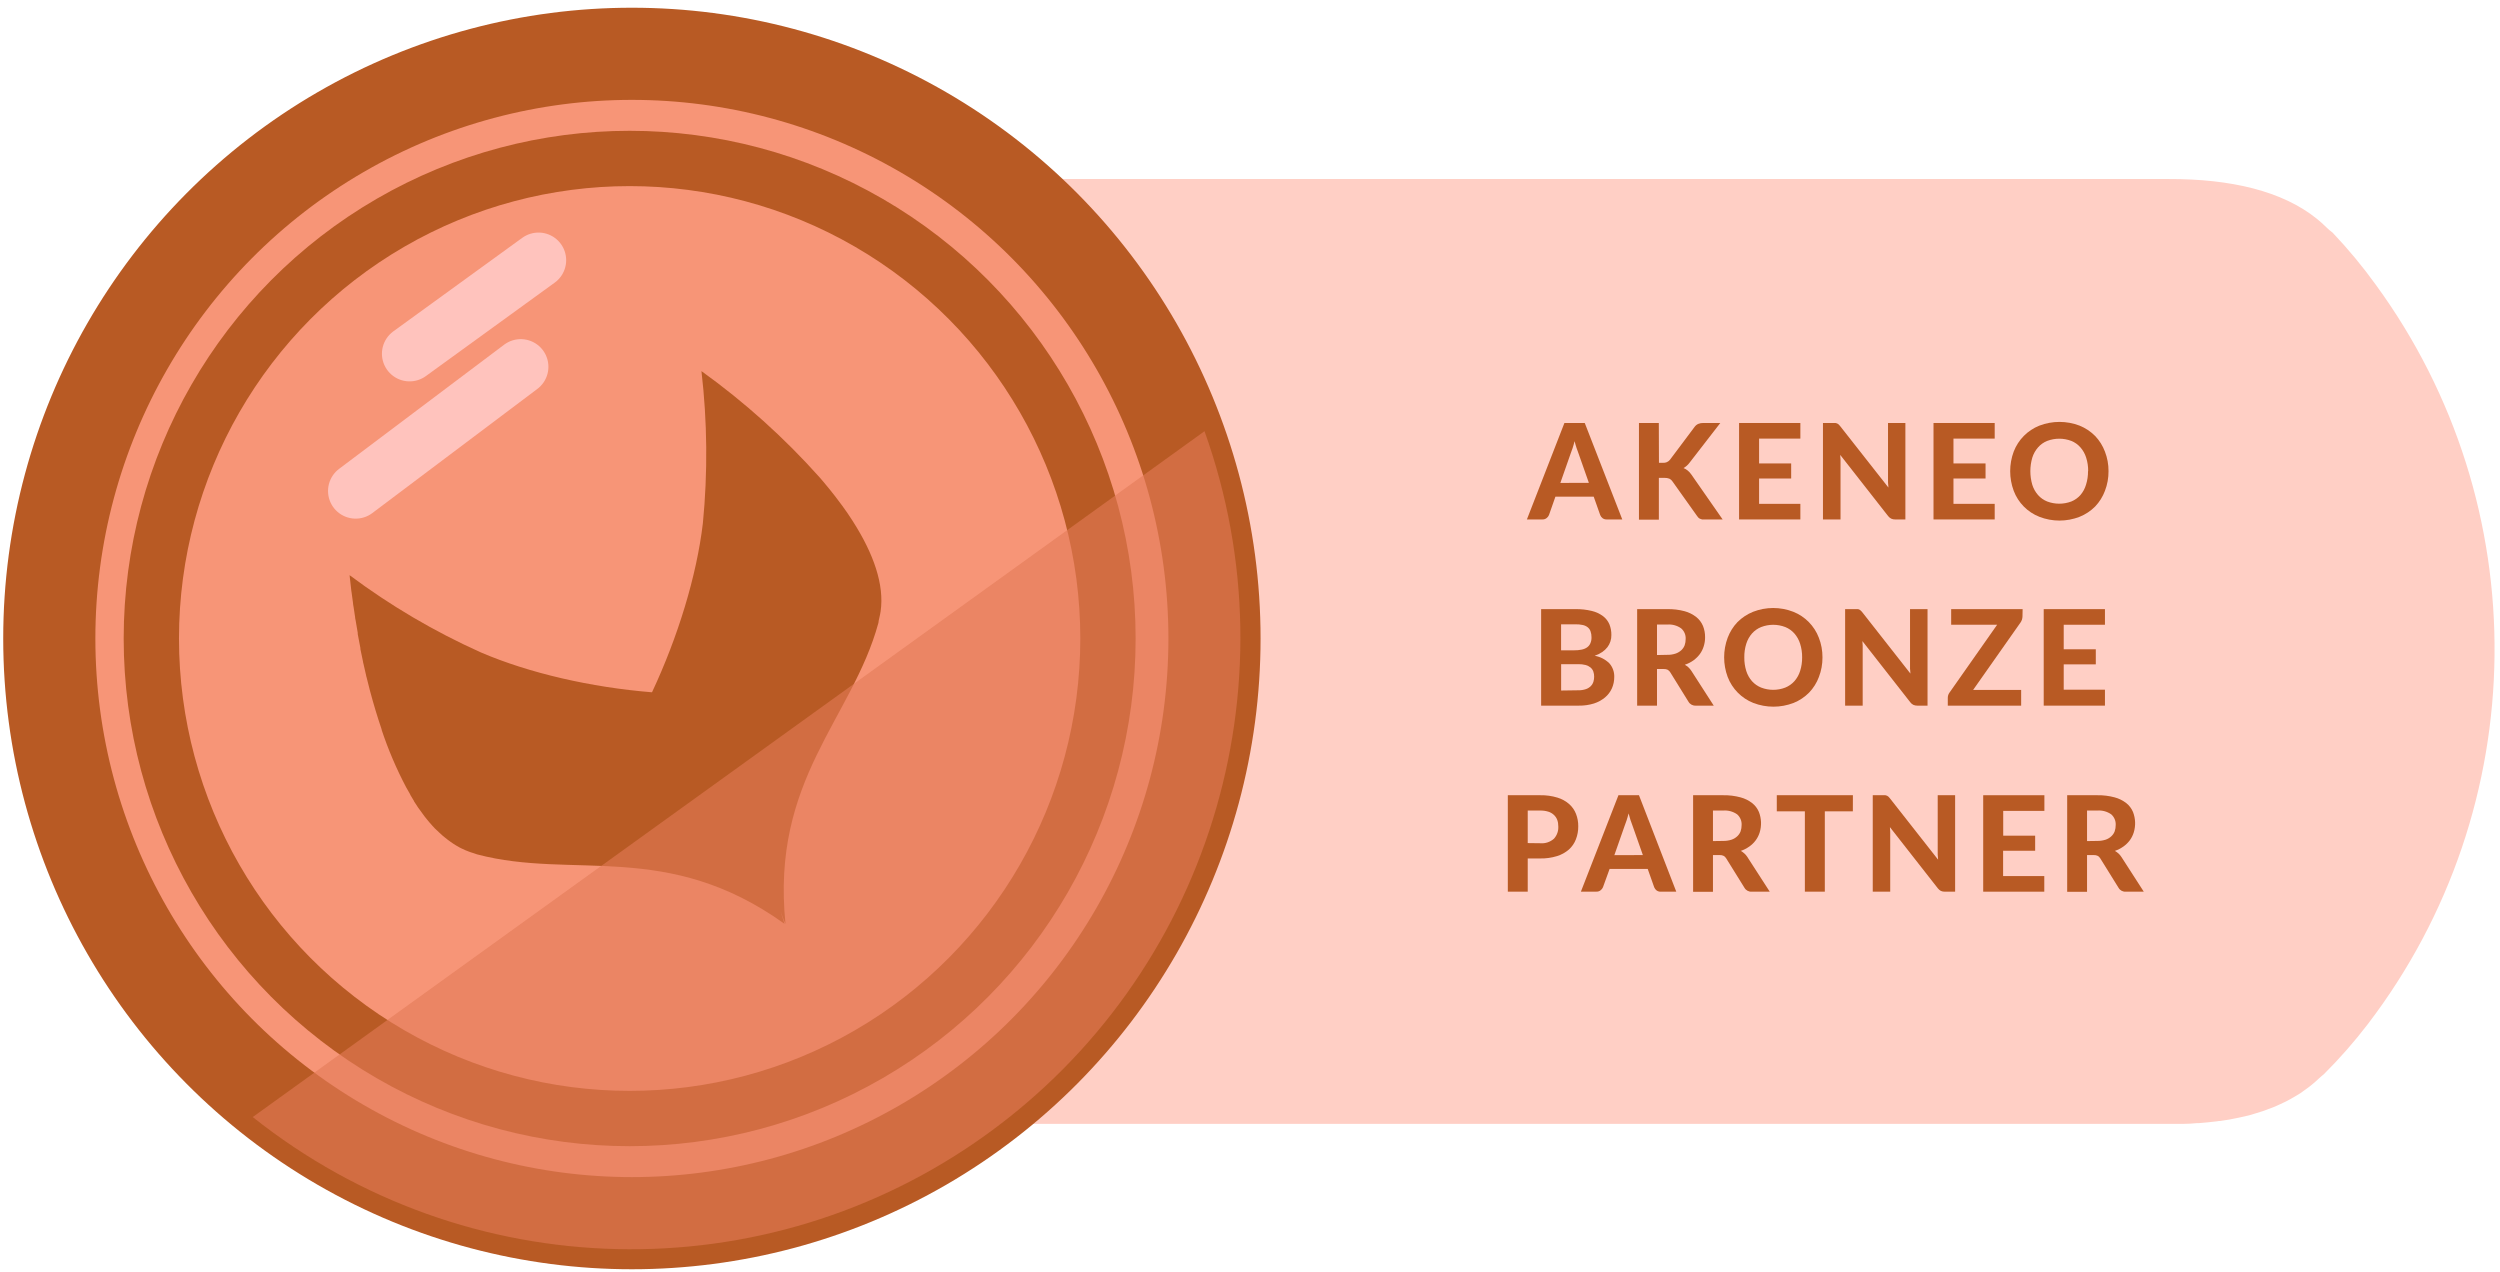 <?xml version="1.0" encoding="UTF-8"?>
<svg width="285px" height="145px" viewBox="0 0 285 145" version="1.1" xmlns="http://www.w3.org/2000/svg" xmlns:xlink="http://www.w3.org/1999/xlink">
    <title>partner-Intershop</title>
    <g id="Partners" stroke="none" stroke-width="1" fill="none" fill-rule="evenodd">
        <g id="Partners-DESK" transform="translate(-225, -2997)">
            <g id="Main" transform="translate(0, 526)">
                <g id="3" transform="translate(0, 2214)">
                    <g id="img" transform="translate(120, 80)">
                        <g id="Group" transform="translate(56.416, 163)">
                            <g id="akeneo-ico-badge-bronze-partner-horizontal" transform="translate(54.204, 20.133)">
                                <path d="" id="Path" stroke="#5E63B6" stroke-width="11.193" fill="#FFFFFF" fill-rule="nonzero"></path>
                                <path d="M260.306,20.398 C260.038,20.202 259.786,19.985 259.553,19.749 C259.225,19.423 258.881,19.115 258.521,18.825 C254.568,15.624 248.657,14.259 241.626,14.276 L83.93,14.276 C83.417,14.276 82.91,14.276 82.414,14.276 C82.393,14.274 82.373,14.274 82.352,14.276 C81.795,14.276 81.287,14.315 80.769,14.36 L80.769,14.36 L80.557,14.36 C80.557,14.36 80.557,14.36 80.557,14.36 C79.888,14.41 79.224,14.477 78.589,14.555 L78.276,14.6 L78.154,14.6 C77.434,14.701 76.721,14.818 76.035,14.975 C75.55,15.07 75.081,15.188 74.618,15.305 L74.061,15.479 C73.782,15.557 73.503,15.647 73.236,15.736 C72.968,15.826 72.84,15.882 72.633,15.96 C72.427,16.038 72.137,16.145 71.892,16.24 L71.334,16.492 C71.089,16.604 70.855,16.71 70.62,16.827 L70.096,17.107 C69.862,17.236 69.633,17.376 69.405,17.505 L68.942,17.79 L68.228,18.305 C68.122,18.389 67.994,18.473 67.883,18.568 C67.537,18.832 67.208,19.116 66.896,19.418 C66.678,19.62 66.483,19.782 66.299,19.933 C51.656,34.483 49.013,55.451 21.691,67.601 C48.941,80.13 51.06,101.071 65.357,115.867 C65.624,116.062 65.876,116.28 66.109,116.516 C66.438,116.835 66.784,117.148 67.141,117.439 C71.094,120.64 77.005,122.006 84.036,121.989 L241.665,121.989 L241.665,121.989 C242.178,121.989 242.685,121.989 243.182,121.989 L243.249,121.989 C243.806,121.989 244.319,121.95 244.832,121.905 L244.832,121.905 L245.039,121.905 C245.039,121.905 245.039,121.905 245.039,121.905 C245.708,121.854 246.371,121.787 247.007,121.709 C247.118,121.709 247.219,121.675 247.319,121.664 L247.442,121.664 C248.161,121.563 248.875,121.446 249.561,121.289 C250.046,121.194 250.514,121.077 250.977,120.959 L251.535,120.786 C251.813,120.707 252.092,120.618 252.365,120.528 C252.639,120.439 252.756,120.383 252.962,120.304 C253.168,120.226 253.458,120.12 253.704,120.025 L254.261,119.773 L254.975,119.437 L255.499,119.157 L256.185,118.76 L256.648,118.474 C256.893,118.307 257.122,118.133 257.362,117.96 C257.467,117.876 257.601,117.792 257.713,117.697 C258.057,117.431 258.386,117.147 258.7,116.846 C258.912,116.645 259.107,116.482 259.296,116.331 C261.096,114.54 262.772,112.629 264.315,110.612 C283.239,85.834 283.604,51.497 265.213,26.318 C263.711,24.236 262.072,22.258 260.306,20.398 L260.306,20.398 Z" id="Path" fill="#FFCFC5" fill-rule="nonzero"></path>
                                <path d="M179.319,53.084 L177.557,53.084 C177.386,53.093 177.218,53.044 177.078,52.944 C176.955,52.853 176.861,52.729 176.805,52.586 L176.063,50.488 L171.697,50.488 L170.961,52.586 C170.903,52.722 170.811,52.839 170.693,52.928 C170.56,53.036 170.391,53.092 170.219,53.084 L168.446,53.084 L172.723,42.088 L175.043,42.088 L179.319,53.084 Z M175.511,48.91 L174.329,45.552 C174.256,45.373 174.184,45.166 174.106,44.931 C174.028,44.696 173.95,44.433 173.883,44.159 C173.81,44.438 173.738,44.718 173.66,44.942 C173.582,45.166 173.504,45.39 173.437,45.563 L172.26,48.921 L175.511,48.91 Z" id="Shape" fill="#B85A24" fill-rule="nonzero"></path>
                                <path d="M183.501,46.626 L183.948,46.626 C184.258,46.655 184.562,46.524 184.756,46.28 L187.544,42.558 C187.653,42.401 187.801,42.275 187.973,42.194 C188.15,42.12 188.34,42.084 188.531,42.088 L190.494,42.088 L187.003,46.598 C186.817,46.856 186.578,47.07 186.301,47.225 C186.472,47.293 186.632,47.387 186.775,47.505 C186.933,47.634 187.072,47.785 187.187,47.953 L190.761,53.084 L188.749,53.084 C188.637,53.095 188.525,53.095 188.414,53.084 C188.329,53.066 188.247,53.038 188.169,53 C188.1,52.967 188.038,52.921 187.985,52.866 C187.931,52.809 187.882,52.747 187.84,52.681 L185.024,48.725 C184.94,48.598 184.822,48.497 184.684,48.434 C184.506,48.367 184.316,48.336 184.126,48.344 L183.49,48.344 L183.49,53.112 L181.221,53.112 L181.221,42.088 L183.485,42.088 L183.501,46.626 Z" id="Path" fill="#B85A24" fill-rule="nonzero"></path>
                                <polygon id="Path" fill="#B85A24" fill-rule="nonzero" points="194.916 43.868 194.916 46.699 198.573 46.699 198.573 48.417 194.916 48.417 194.916 51.305 199.622 51.305 199.622 53.084 192.635 53.084 192.635 42.088 199.622 42.088 199.622 43.868"></polygon>
                                <path d="M211.594,42.088 L211.594,53.084 L210.428,53.084 C210.274,53.091 210.121,53.06 209.982,52.995 C209.843,52.924 209.721,52.822 209.625,52.698 L204.166,45.726 C204.166,45.905 204.194,46.078 204.2,46.252 C204.205,46.425 204.2,46.582 204.2,46.727 L204.2,53.084 L202.198,53.084 L202.198,42.088 L203.391,42.088 L203.637,42.088 C203.7,42.097 203.762,42.116 203.821,42.144 C203.879,42.172 203.933,42.208 203.982,42.25 C204.043,42.307 204.099,42.369 204.15,42.435 L209.659,49.447 C209.659,49.257 209.625,49.072 209.614,48.887 C209.603,48.703 209.614,48.535 209.614,48.372 L209.614,42.088 L211.594,42.088 Z" id="Path" fill="#B85A24" fill-rule="nonzero"></path>
                                <polygon id="Path" fill="#B85A24" fill-rule="nonzero" points="217.075 43.868 217.075 46.699 220.733 46.699 220.733 48.417 217.075 48.417 217.075 51.305 221.775 51.305 221.775 53.084 214.8 53.084 214.8 42.088 221.775 42.088 221.775 43.868"></polygon>
                                <path d="M234.751,47.583 C234.757,48.349 234.619,49.108 234.344,49.822 C234.096,50.486 233.717,51.094 233.228,51.607 C232.723,52.115 232.12,52.515 231.455,52.782 C229.979,53.357 228.342,53.357 226.866,52.782 C225.519,52.254 224.458,51.179 223.944,49.822 C223.407,48.378 223.407,46.788 223.944,45.345 C224.465,43.994 225.524,42.923 226.866,42.39 C228.344,41.823 229.978,41.823 231.455,42.39 C232.12,42.66 232.723,43.061 233.228,43.571 C233.717,44.084 234.096,44.692 234.344,45.356 C234.619,46.066 234.757,46.822 234.751,47.583 L234.751,47.583 Z M232.431,47.583 C232.438,47.058 232.361,46.534 232.202,46.033 C232.068,45.604 231.846,45.208 231.55,44.869 C231.267,44.545 230.911,44.292 230.513,44.131 C229.625,43.795 228.646,43.795 227.758,44.131 C227.358,44.291 227,44.544 226.716,44.869 C226.42,45.208 226.198,45.604 226.063,46.033 C225.766,47.047 225.766,48.125 226.063,49.139 C226.198,49.568 226.42,49.965 226.716,50.303 C227.002,50.625 227.359,50.876 227.758,51.036 C228.646,51.372 229.625,51.372 230.513,51.036 C230.91,50.875 231.265,50.624 231.55,50.303 C231.841,49.96 232.058,49.56 232.186,49.128 C232.343,48.629 232.421,48.107 232.414,47.583 L232.431,47.583 Z" id="Shape" fill="#B85A24" fill-rule="nonzero"></path>
                                <path d="M173.972,63.308 C174.605,63.296 175.236,63.366 175.851,63.515 C176.312,63.625 176.746,63.827 177.128,64.109 C177.446,64.35 177.696,64.67 177.853,65.038 C178.007,65.425 178.083,65.84 178.076,66.257 C178.087,66.756 177.93,67.243 177.63,67.64 C177.462,67.857 177.26,68.046 177.033,68.199 C176.768,68.38 176.479,68.523 176.175,68.625 C176.806,68.736 177.389,69.036 177.847,69.486 C178.224,69.915 178.424,70.471 178.405,71.042 C178.408,71.489 178.317,71.932 178.137,72.34 C177.957,72.741 177.688,73.095 177.351,73.376 C176.979,73.684 176.551,73.917 176.091,74.064 C175.531,74.236 174.948,74.319 174.362,74.31 L170.069,74.31 L170.069,63.308 L173.972,63.308 Z M172.344,65.038 L172.344,68.003 L173.833,68.003 C174.117,68.008 174.401,67.982 174.68,67.925 C174.902,67.885 175.112,67.799 175.299,67.673 C175.465,67.558 175.596,67.399 175.678,67.214 C175.773,66.998 175.819,66.763 175.812,66.526 C175.817,66.29 175.779,66.055 175.701,65.832 C175.636,65.648 175.52,65.487 175.366,65.368 C175.201,65.243 175.011,65.157 174.808,65.116 C174.539,65.058 174.264,65.032 173.989,65.038 L172.344,65.038 Z M174.284,72.559 C174.589,72.568 174.893,72.522 175.182,72.424 C175.393,72.353 175.585,72.233 175.74,72.072 C175.878,71.931 175.979,71.758 176.035,71.568 C176.087,71.386 176.114,71.198 176.113,71.009 C176.117,70.807 176.085,70.606 176.018,70.415 C175.954,70.239 175.844,70.083 175.701,69.962 C175.537,69.829 175.347,69.732 175.143,69.677 C174.861,69.606 174.57,69.574 174.279,69.582 L172.349,69.582 L172.349,72.587 L174.284,72.559 Z" id="Shape" fill="#B85A24" fill-rule="nonzero"></path>
                                <path d="M189.747,74.31 L187.7,74.31 C187.363,74.331 187.042,74.16 186.869,73.868 L184.79,70.511 C184.715,70.397 184.619,70.3 184.505,70.225 C184.363,70.156 184.205,70.126 184.048,70.136 L183.278,70.136 L183.278,74.31 L181.015,74.31 L181.015,63.308 L184.455,63.308 C185.117,63.295 185.777,63.374 186.418,63.543 C186.904,63.673 187.359,63.9 187.756,64.209 C188.091,64.478 188.353,64.826 188.52,65.222 C188.684,65.633 188.765,66.072 188.76,66.515 C188.763,66.864 188.71,67.212 188.604,67.545 C188.506,67.866 188.355,68.169 188.157,68.44 C187.952,68.711 187.707,68.95 187.433,69.151 C187.132,69.365 186.801,69.533 186.451,69.649 C186.596,69.732 186.732,69.83 186.858,69.94 C186.987,70.062 187.102,70.199 187.198,70.348 L189.747,74.31 Z M184.438,68.518 C184.762,68.526 185.084,68.479 185.392,68.378 C185.635,68.297 185.859,68.165 186.05,67.992 C186.217,67.837 186.346,67.646 186.429,67.433 C186.509,67.199 186.549,66.953 186.546,66.705 C186.571,66.243 186.379,65.796 186.027,65.496 C185.569,65.173 185.013,65.02 184.455,65.066 L183.278,65.066 L183.278,68.541 L184.438,68.518 Z" id="Shape" fill="#B85A24" fill-rule="nonzero"></path>
                                <path d="M202.142,68.804 C202.148,69.569 202.01,70.328 201.735,71.042 C201.489,71.706 201.109,72.311 200.62,72.822 C200.116,73.333 199.512,73.735 198.847,74.002 C197.369,74.57 195.735,74.57 194.258,74.002 C192.914,73.469 191.854,72.396 191.336,71.042 C190.798,69.599 190.798,68.009 191.336,66.565 C191.586,65.904 191.965,65.299 192.451,64.786 C192.96,64.279 193.565,63.879 194.23,63.611 C195.706,63.036 197.343,63.036 198.819,63.611 C200.16,64.144 201.216,65.218 201.73,66.571 C202.007,67.282 202.147,68.04 202.142,68.804 L202.142,68.804 Z M199.823,68.804 C199.83,68.278 199.752,67.755 199.594,67.254 C199.46,66.823 199.237,66.424 198.941,66.084 C198.657,65.763 198.302,65.512 197.904,65.351 C197.018,65.008 196.036,65.008 195.15,65.351 C194.751,65.511 194.394,65.762 194.107,66.084 C193.811,66.424 193.589,66.823 193.455,67.254 C193.298,67.755 193.223,68.278 193.232,68.804 C193.223,69.331 193.299,69.856 193.455,70.359 C193.589,70.789 193.811,71.185 194.107,71.523 C194.395,71.842 194.752,72.091 195.15,72.251 C196.036,72.594 197.018,72.594 197.904,72.251 C198.3,72.089 198.654,71.841 198.941,71.523 C199.237,71.185 199.459,70.789 199.594,70.359 C199.752,69.856 199.829,69.331 199.823,68.804 L199.823,68.804 Z" id="Shape" fill="#B85A24" fill-rule="nonzero"></path>
                                <path d="M214.119,63.308 L214.119,74.31 L212.948,74.31 C212.795,74.313 212.643,74.283 212.502,74.221 C212.364,74.151 212.243,74.049 212.151,73.924 L206.692,66.951 L206.726,67.472 C206.726,67.645 206.726,67.802 206.726,67.948 L206.726,74.31 L204.724,74.31 L204.724,63.308 L205.917,63.308 C205.999,63.302 206.081,63.302 206.162,63.308 C206.226,63.313 206.289,63.33 206.346,63.359 C206.403,63.389 206.456,63.427 206.503,63.471 C206.562,63.526 206.618,63.586 206.67,63.65 L212.168,70.656 C212.168,70.46 212.134,70.275 212.123,70.096 C212.112,69.917 212.123,69.749 212.123,69.587 L212.123,63.308 L214.119,63.308 Z" id="Path" fill="#B85A24" fill-rule="nonzero"></path>
                                <path d="M224.943,64.142 C224.94,64.262 224.921,64.38 224.887,64.495 C224.848,64.611 224.793,64.722 224.725,64.825 L219.316,72.519 L224.792,72.519 L224.792,74.31 L216.428,74.31 L216.428,73.415 C216.428,73.308 216.445,73.203 216.478,73.101 C216.514,72.999 216.564,72.903 216.629,72.816 L222.054,65.088 L216.813,65.088 L216.813,63.308 L224.959,63.308 L224.943,64.142 Z" id="Path" fill="#B85A24" fill-rule="nonzero"></path>
                                <polygon id="Path" fill="#B85A24" fill-rule="nonzero" points="229.643 65.088 229.643 67.886 233.301 67.886 233.301 69.604 229.643 69.604 229.643 72.492 234.344 72.492 234.344 74.31 227.363 74.31 227.363 63.308 234.344 63.308 234.344 65.088"></polygon>
                                <path d="M169.974,84.523 C170.633,84.51 171.289,84.601 171.92,84.792 C172.416,84.938 172.874,85.19 173.264,85.53 C173.61,85.835 173.878,86.219 174.045,86.65 C174.22,87.101 174.307,87.581 174.301,88.065 C174.307,88.572 174.217,89.076 174.033,89.548 C173.864,89.995 173.59,90.394 173.236,90.712 C172.841,91.054 172.38,91.309 171.881,91.462 C171.264,91.653 170.62,91.743 169.974,91.731 L168.541,91.731 L168.541,95.514 L166.272,95.514 L166.272,84.523 L169.974,84.523 Z M169.974,89.996 C170.541,90.045 171.103,89.859 171.53,89.481 C171.878,89.098 172.057,88.589 172.026,88.071 C172.03,87.817 171.989,87.565 171.903,87.327 C171.821,87.114 171.691,86.922 171.524,86.767 C171.343,86.597 171.126,86.47 170.889,86.398 C170.592,86.307 170.284,86.264 169.974,86.269 L168.541,86.269 L168.541,89.979 L169.974,89.996 Z" id="Shape" fill="#B85A24" fill-rule="nonzero"></path>
                                <path d="M185.475,95.519 L183.713,95.519 C183.543,95.527 183.374,95.478 183.234,95.379 C183.113,95.286 183.019,95.163 182.961,95.021 L182.219,92.923 L177.875,92.923 L177.117,95.016 C177.059,95.151 176.967,95.269 176.849,95.357 C176.716,95.466 176.547,95.521 176.375,95.514 L174.602,95.514 L178.885,84.517 L181.221,84.517 L185.475,95.519 Z M181.667,91.345 L180.485,87.987 C180.412,87.808 180.34,87.601 180.262,87.366 C180.184,87.131 180.111,86.868 180.039,86.594 C179.966,86.873 179.894,87.153 179.816,87.377 C179.738,87.601 179.665,87.825 179.593,87.998 L178.416,91.356 L181.667,91.345 Z" id="Shape" fill="#B85A24" fill-rule="nonzero"></path>
                                <path d="M196.131,95.519 L194.085,95.519 C193.748,95.545 193.425,95.375 193.254,95.083 L191.169,91.725 C191.099,91.608 191.001,91.51 190.884,91.44 C190.743,91.368 190.585,91.336 190.427,91.345 L189.657,91.345 L189.657,95.536 L187.394,95.536 L187.394,84.523 L190.834,84.523 C191.496,84.512 192.157,84.593 192.797,84.764 C193.282,84.892 193.737,85.116 194.135,85.424 C194.47,85.693 194.732,86.041 194.899,86.437 C195.187,87.181 195.217,88.002 194.983,88.765 C194.884,89.084 194.733,89.385 194.536,89.655 C194.333,89.928 194.089,90.168 193.812,90.365 C193.51,90.579 193.179,90.749 192.83,90.869 C192.976,90.951 193.113,91.048 193.237,91.16 C193.369,91.277 193.484,91.413 193.577,91.563 L196.131,95.519 Z M190.823,89.733 C191.144,89.738 191.464,89.69 191.771,89.593 C192.016,89.512 192.24,89.378 192.429,89.201 C192.596,89.047 192.726,88.855 192.808,88.642 C192.888,88.408 192.927,88.162 192.925,87.914 C192.948,87.452 192.759,87.004 192.412,86.7 C191.951,86.379 191.394,86.227 190.834,86.269 L189.657,86.269 L189.657,89.75 L190.823,89.733 Z" id="Shape" fill="#B85A24" fill-rule="nonzero"></path>
                                <polygon id="Path" fill="#B85A24" fill-rule="nonzero" points="205.605 86.359 202.41 86.359 202.41 95.519 200.135 95.519 200.135 86.359 196.934 86.359 196.934 84.523 205.61 84.523"></polygon>
                                <path d="M217.264,84.523 L217.264,95.519 L216.093,95.519 C215.94,95.524 215.788,95.495 215.647,95.435 C215.509,95.36 215.388,95.257 215.29,95.133 L209.831,88.161 C209.831,88.34 209.859,88.513 209.865,88.687 C209.871,88.86 209.865,89.017 209.865,89.162 L209.865,95.519 L207.874,95.519 L207.874,84.523 L209.068,84.523 L209.313,84.523 C209.379,84.532 209.443,84.55 209.502,84.579 C209.559,84.607 209.612,84.643 209.659,84.685 C209.718,84.743 209.774,84.805 209.826,84.87 L215.324,91.871 C215.324,91.68 215.285,91.496 215.279,91.311 C215.274,91.126 215.279,90.959 215.279,90.796 L215.279,84.523 L217.264,84.523 Z" id="Path" fill="#B85A24" fill-rule="nonzero"></path>
                                <polygon id="Path" fill="#B85A24" fill-rule="nonzero" points="222.746 86.308 222.746 89.134 226.387 89.134 226.387 90.852 222.734 90.852 222.734 93.74 227.429 93.74 227.429 95.519 220.465 95.519 220.465 84.523 227.441 84.523 227.441 86.308"></polygon>
                                <path d="M238.771,95.519 L236.725,95.519 C236.389,95.544 236.069,95.375 235.899,95.083 L233.814,91.725 C233.743,91.609 233.645,91.511 233.53,91.44 C233.388,91.369 233.23,91.336 233.072,91.345 L232.303,91.345 L232.303,95.536 L230.039,95.536 L230.039,84.523 L233.479,84.523 C234.142,84.512 234.802,84.593 235.442,84.764 C235.928,84.892 236.383,85.116 236.78,85.424 C237.115,85.693 237.378,86.041 237.544,86.437 C237.832,87.181 237.862,88.002 237.628,88.765 C237.529,89.084 237.379,89.385 237.182,89.655 C236.979,89.928 236.734,90.168 236.457,90.365 C236.155,90.579 235.825,90.749 235.476,90.869 C235.622,90.951 235.758,91.048 235.883,91.16 C236.013,91.279 236.127,91.414 236.223,91.563 L238.771,95.519 Z M233.463,89.733 C233.786,89.738 234.108,89.691 234.416,89.593 C234.661,89.512 234.886,89.378 235.074,89.201 C235.242,89.047 235.372,88.855 235.453,88.642 C235.533,88.408 235.573,88.162 235.57,87.914 C235.594,87.452 235.405,87.004 235.057,86.7 C234.596,86.379 234.039,86.227 233.479,86.269 L232.303,86.269 L232.303,89.75 L233.463,89.733 Z" id="Shape" fill="#B85A24" fill-rule="nonzero"></path>
                                <ellipse id="Oval" stroke="#B85A24" stroke-width="10.505" fill="#F79577" fill-rule="nonzero" cx="66.416" cy="66.655" rx="66.416" ry="66.655"></ellipse>
                                <ellipse id="Oval" stroke="#B85A24" stroke-width="6.305" fill="#F79577" fill-rule="nonzero" cx="66.16" cy="66.655" rx="54.528" ry="54.724"></ellipse>
                                <path d="M83.367,97.758 C83.618,98.513 83.841,99.028 83.925,99.196 L83.925,99.196 C82.252,82.699 91.536,75.827 94.519,64.875 C94.539,64.686 94.572,64.499 94.62,64.316 C94.681,64.069 94.731,63.818 94.77,63.566 C95.211,60.533 93.973,57.007 91.631,53.331 L91.597,53.275 C91.402,52.967 91.196,52.659 90.99,52.357 L90.99,52.357 C90.605,51.797 90.198,51.238 89.763,50.678 L89.635,50.505 L89.272,50.046 C89.144,49.883 89.021,49.721 88.893,49.57 L88.508,49.106 C88.38,48.943 88.246,48.792 88.112,48.63 L87.822,48.294 C83.785,43.772 79.266,39.707 74.345,36.173 L74.345,36.173 C75.017,41.933 75.072,47.749 74.507,53.521 C73.799,59.509 71.669,66.476 68.708,72.788 C61.782,72.229 54.701,70.606 49.192,68.239 C43.899,65.863 38.882,62.911 34.231,59.436 C34.281,59.951 34.348,60.46 34.404,60.975 C34.404,61.126 34.449,61.277 34.465,61.434 C34.516,61.803 34.56,62.167 34.616,62.553 C34.616,62.726 34.661,62.894 34.688,63.062 C34.739,63.431 34.794,63.795 34.856,64.181 C34.856,64.332 34.9,64.478 34.928,64.629 C35.001,65.094 35.079,65.552 35.162,66.011 C35.16,66.056 35.16,66.101 35.162,66.146 C35.257,66.705 35.358,67.209 35.464,67.74 C35.461,67.78 35.461,67.819 35.464,67.858 C35.558,68.334 35.653,68.798 35.759,69.268 C35.759,69.369 35.798,69.464 35.82,69.559 C35.915,69.984 36.01,70.41 36.11,70.835 C36.11,70.919 36.155,70.997 36.172,71.087 C36.294,71.574 36.411,72.066 36.54,72.547 C36.54,72.547 36.54,72.547 36.54,72.547 C36.952,74.099 37.402,75.592 37.889,77.024 L37.889,77.075 C38.639,79.326 39.571,81.512 40.677,83.611 C40.833,83.891 40.989,84.165 41.146,84.434 C41.146,84.434 41.146,84.434 41.146,84.467 L41.146,84.467 C41.285,84.713 41.43,84.954 41.575,85.183 L41.575,85.183 L41.575,85.211 C41.731,85.463 41.893,85.709 42.054,85.944 L42.054,85.944 L42.127,86.04 L42.127,86.04 C42.339,86.347 42.556,86.644 42.768,86.924 L42.88,87.064 C42.894,87.079 42.907,87.096 42.919,87.114 C43.168,87.431 43.424,87.733 43.688,88.021 L43.688,88.021 C43.872,88.228 44.056,88.418 44.246,88.58 L44.486,88.81 L44.842,89.134 C44.926,89.213 45.021,89.28 45.11,89.352 C45.199,89.425 45.344,89.537 45.456,89.627 L45.735,89.828 C45.852,89.912 45.969,89.996 46.091,90.074 L46.37,90.248 L46.749,90.466 L47.017,90.6 C47.162,90.673 47.307,90.735 47.458,90.802 C47.608,90.869 47.603,90.863 47.681,90.891 C47.903,90.983 48.13,91.062 48.361,91.126 C48.499,91.165 48.635,91.212 48.768,91.266 C59.742,94.176 70.42,89.588 83.813,99.179" id="Path" fill="#B85A24" fill-rule="nonzero"></path>
                                <g id="Group" opacity="0.6" style="mix-blend-mode: multiply;" transform="translate(23.191, 43.023)" fill="#E27A56" fill-rule="nonzero">
                                    <path d="M0,78.188 C24.311,97.521 58.449,98.333 83.644,80.177 C108.84,62.02 118.986,29.298 108.504,0 L0,78.188 Z" id="Path"></path>
                                </g>
                                <line x1="34.928" y1="49.839" x2="53.747" y2="35.681" id="Path" stroke="#FFC3BD" stroke-width="6.305" stroke-linecap="round"></line>
                                <line x1="41.073" y1="34.192" x2="55.771" y2="23.531" id="Path" stroke="#FFC3BD" stroke-width="6.305" stroke-linecap="round"></line>
                            </g>
                        </g>
                    </g>
                </g>
            </g>
        </g>
    </g>
</svg>